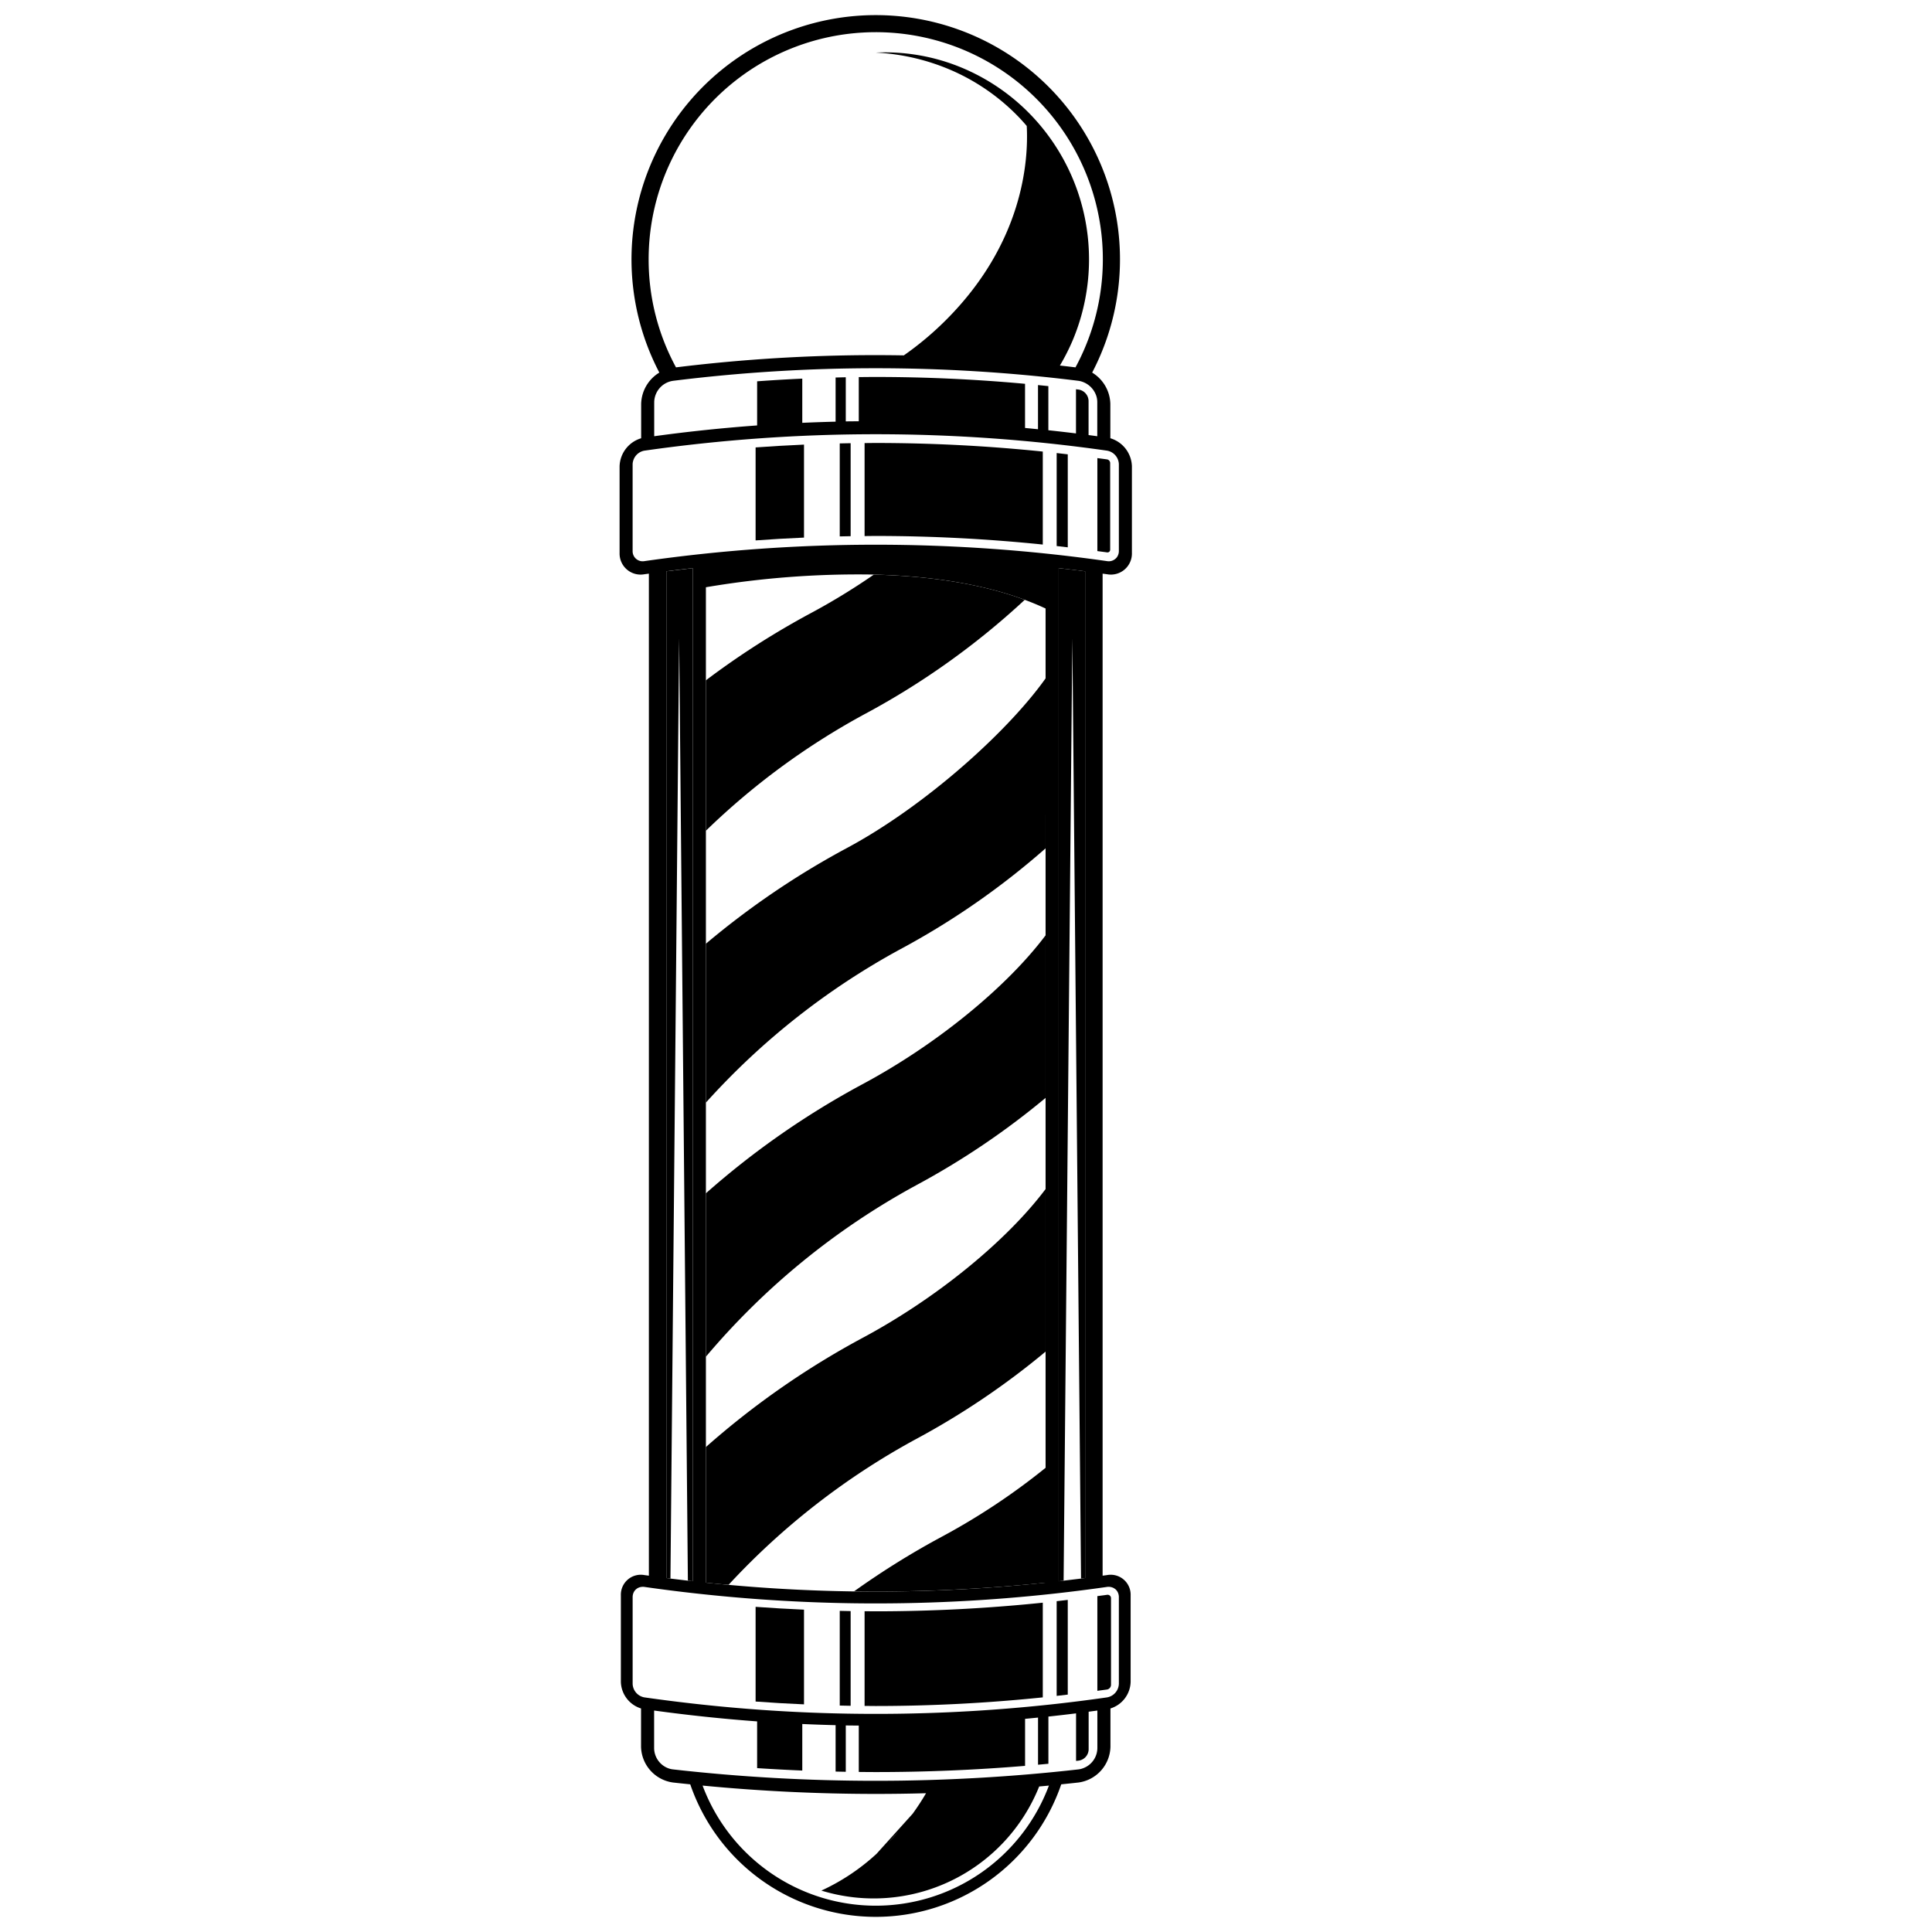 <svg id="Layer1" xmlns="http://www.w3.org/2000/svg" viewBox="0 0 400 400">
  <g>
    <path d="M186.456,196.497a160.24,160.24,0,0,0,30.021-20.858v-6.934l.693-24.884v-4.366c-7.678,11.357-25.529,27.404-41.886,36.15a170.155,170.155,0,0,0-29.135,19.784v32.896A151.193,151.193,0,0,1,186.456,196.497Z"/>
    <path d="M212.154,124.198c-.32-.119-.633-.248-.956-.362-9.444-3.335-20.191-4.622-30.282-4.867a135.644,135.644,0,0,1-12.965,7.933,168.151,168.151,0,0,0-21.8,13.949v31.143A149.023,149.023,0,0,1,179.122,147.793,159.126,159.126,0,0,0,212.154,124.198Z"/>
    <path d="M189.687,245.394a160.882,160.882,0,0,0,26.79-18.088V193.649c-8.107,10.792-22.671,22.675-37.962,30.853a171.086,171.086,0,0,0-32.366,22.56v33.83A151.548,151.548,0,0,1,189.687,245.394Z"/>
    <path d="M189.687,297.926a160.842,160.842,0,0,0,26.79-18.088V246.182c-8.106,10.791-22.671,22.675-37.963,30.852a171.11,171.11,0,0,0-32.365,22.56v28.082c.968.102,1.938.192,2.907.286.596.057,1.194.097,1.79.151A150.85,150.85,0,0,1,189.687,297.926Z"/>
    <path d="M181.379,329.52a344.896,344.896,0,0,0,35.165-1.844c.129-.014-.13.014,0,0V303.84a138.039,138.039,0,0,1-21.414,14.245,167.093,167.093,0,0,0-18.289,11.379c1.365.018,2.73.053,4.095.054C181.083,329.517,181.231,329.52,181.379,329.52Z"/>
  </g>
  <g>
    <path d="M142.418,327.258c.338.038.677.078,1.016.117V117.626q-2.737.307-5.47.658V326.714c.282.037.563.078.845.113l1.802-194.689Z"/>
    <path d="M223.818,326.827c.282-.036.563-.076.845-.113V118.284q-2.733-.354-5.47-.658V327.376c.339-.039.678-.079,1.016-.117l1.807-195.12Z"/>
    <path d="M229.193,118.889a4.354,4.354,0,0,0,5.156-4.407v-17.937a6.245,6.245,0,0,0-4.465-5.808V83.622a7.794,7.794,0,0,0-3.764-6.482,50.568,50.568,0,1,0-89.612,0,7.797,7.797,0,0,0-3.763,6.482v7.115a6.247,6.247,0,0,0-4.466,5.808v17.937a4.354,4.354,0,0,0,5.156,4.407c.302-.043.606-.079.909-.121V326.228c-.302-.042-.605-.079-.908-.122a4.128,4.128,0,0,0-4.892,4.18v17.937a5.932,5.932,0,0,0,4.178,5.496v7.919a7.646,7.646,0,0,0,6.587,7.407c1.2.136,2.399.257,3.6.382a40.596,40.596,0,0,0,76.809,0c1.201-.125,2.401-.246,3.601-.382a7.647,7.647,0,0,0,6.587-7.407v-7.919a5.932,5.932,0,0,0,4.179-5.496V330.286a4.128,4.128,0,0,0-4.892-4.18c-.302.043-.606.08-.909.122V118.767C228.588,118.809,228.891,118.846,229.193,118.889Zm-94.899-65.186a47.02,47.02,0,1,1,88.375,22.355c-1.075-.132-2.152-.256-3.228-.377a44.554,44.554,0,0,0,2.6-5.107,43.196,43.196,0,0,0-.003-33.741,43.153,43.153,0,0,0-9.712-14.143,42.593,42.593,0,0,0-14.379-9.146A41.271,41.271,0,0,0,181.313,10.888a44.96,44.96,0,0,1,16.133,3.868,43.381,43.381,0,0,1,13.404,9.411c.598.618,1.168,1.26,1.726,1.913.379,7.09-.679,24.134-16.712,40.167a64.892,64.892,0,0,1-8.735,7.329q-2.907-.049-5.816-.053A339.055,339.055,0,0,0,139.958,76.058,46.737,46.737,0,0,1,134.294,53.703Zm1.154,29.539a4.545,4.545,0,0,1,3.875-4.394,339.005,339.005,0,0,1,83.981,0,4.114,4.114,0,0,1,1.042.292,4.643,4.643,0,0,1,2.528,2.547,4.188,4.188,0,0,1,.305,1.555v7.075q-.902-.123-1.804-.241V83a2.431,2.431,0,0,0-2.071-2.343c-.177-.021-.354-.04-.532-.062v9.14q-2.857-.352-5.721-.658V79.942c-.714-.075-1.429-.146-2.145-.217v9.144c-.894-.089-1.787-.181-2.682-.262V79.464q-15.424-1.413-30.912-1.417c-1.171,0-2.342.016-3.512.027v9.144c-.897.01-1.794.011-2.691.028V78.11c-.702.013-1.404.032-2.106.05V87.302q-3.45.085-6.9.24V78.392q-4.676.211-9.348.554v9.136q-10.678.776-21.308,2.234ZM181.477,383.813a43.983,43.983,0,0,1-11.418,7.613,36.909,36.909,0,0,0,45.093-21.556c.672-.06,1.344-.12,2.015-.185a38.279,38.279,0,0,1-71.706,0q17.885,1.724,35.853,1.729,5.208,0,10.414-.146c-.887,1.52-1.82,2.932-2.776,4.254m-2.952,3.717c-.677.776-1.358,1.515-2.036,2.206M227.197,361.982a4.493,4.493,0,0,1-2.786,4.046,4.097,4.097,0,0,1-1.093.302q-2.616.295-5.237.555-5.051.5-10.112.858-3.059.22-6.122.387-4.914.27-9.832.413-2.722.077-5.443.118-2.629.035-5.259.036-5.258,0-10.517-.148-5.257-.148-10.51-.442-2.627-.151-5.251-.334-5.248-.368-10.49-.888-2.619-.259-5.236-.555a4.073,4.073,0,0,1-.782-.168,4.509,4.509,0,0,1-3.098-4.18q.001-3.917,0-7.834,10.633,1.46,21.325,2.248V366.071q4.674.307,9.35.502v-9.636q3.449.156,6.9.242v9.606c.702.014,1.404.032,2.106.045v-9.594c.897.016,1.794.018,2.691.027v9.599c1.17.012,2.341.025,3.512.025q15.472,0,30.917-1.285v-9.733c.895-.083,1.789-.174,2.684-.264v9.761c.716-.066,1.432-.129,2.147-.199v-9.772q2.864-.307,5.726-.662v9.843c.177-.02.354-.036.532-.057a2.393,2.393,0,0,0,2.073-2.318V354.39q.903-.119,1.805-.242Zm1.995-33.426a2.281,2.281,0,0,1,1.04.089,2.018,2.018,0,0,1,.627.333c.022.017.049.028.069.046a2.016,2.016,0,0,1,.527.707,2.265,2.265,0,0,1,.193.93v17.938a2.946,2.946,0,0,1-2.455,2.828q-5.955.855-11.93,1.495-5.974.639-11.963,1.067-8.984.642-17.986.8-2.999.054-6,.054-2.999,0-6-.054-8.822-.155-17.633-.777-6.477-.456-12.937-1.161-5.662-.619-11.308-1.423a2.946,2.946,0,0,1-2.455-2.828V330.662a2.318,2.318,0,0,1,.062-.528,2.023,2.023,0,0,1,1.806-1.583c.031-.004.06-.013.092-.016a2.43,2.43,0,0,1,.495.022q5.645.809,11.308,1.422,6.461.704,12.937,1.161,8.809.619,17.633.779,3.0.054,6.0.053,3.001,0,6-.053A337.378,337.378,0,0,0,229.192,328.556Zm-90.383-1.73c-.282-.036-.563-.076-.845-.113V118.284q2.732-.354,5.47-.658V327.376c-.339-.039-.677-.079-1.016-.117m3.731-19.714V121.583c.171-.03.368-.062.56-.095a188.358,188.358,0,0,1,33.398-2.545c10.323.195,21.395,1.47,31.09,4.893,1.813.64,3.578,1.352,5.28,2.15v42.719h0v52.751h0v26.375h0v26.375h0v53.47c-.13.014-.26.025-.39.039a337.254,337.254,0,0,1-34.775,1.805c-.147,0-.296-.003-.443-.003q-15.927-.022-31.814-1.556c-.969-.093-1.938-.183-2.907-.285Zm74.06,19.714c-.338.038-.677.078-1.016.117V117.626q2.737.307,5.47.658V326.714c-.282.037-.563.078-.845.113M181.313,112.776a339.062,339.062,0,0,0-47.879,3.398,2.08,2.08,0,0,1-2.456-2.109V96.128a2.645,2.645,0,0,1,.113-.719,2.953,2.953,0,0,1,2.343-2.108,338.986,338.986,0,0,1,95.759,0,2.944,2.944,0,0,1,2.456,2.827v17.937a2.168,2.168,0,0,1-.419,1.317,2.113,2.113,0,0,1-2.036.792A339.061,339.061,0,0,0,181.313,112.776Z"/>
    <path d="M218.772,113.051q1.149.129,2.298.266V94.065q-1.149-.135-2.298-.266Z"/>
    <path d="M229.848,113.799v-17.937a.781.781,0,0,0-.655-.751c-.664-.095-1.33-.176-1.996-.267v19.253c.666.09,1.332.172,1.996.267A.556.556,0,0,0,229.848,113.799Z"/>
    <path d="M179.003,91.734V110.986c.77-.004,1.54-.021,2.31-.021a339.051,339.051,0,0,1,34.585,1.778q.001-9.625,0-19.252A338.92,338.92,0,0,0,181.313,91.713C180.543,91.713,179.773,91.728,179.003,91.734Z"/>
    <path d="M156.44,111.885q5.007-.367,10.022-.581V92.052q-5.015.22-10.022.581Z"/>
    <path d="M173.86,111.057c.752-.016,1.505-.033,2.257-.045V91.759c-.752.011-1.505.029-2.257.045Z"/>
    <path d="M230.022,348.842v-17.938a.703.703,0,0,0-.83-.713c-.665.095-1.331.177-1.997.268v19.605c.665-.091,1.332-.173,1.997-.268A.997.997,0,0,0,230.022,348.842Z"/>
    <path d="M221.069,331.242q-1.149.136-2.298.267V351.114c.767-.085,1.532-.176,2.298-.267Z"/>
    <path d="M179.003,333.584v19.606c.77.005,1.54.021,2.31.021a337.511,337.511,0,0,0,34.585-1.787V331.818a336.989,336.989,0,0,1-34.585,1.787C180.543,333.605,179.773,333.59,179.003,333.584Z"/>
    <path d="M156.44,352.285q5.007.371,10.022.584V333.264q-5.015-.22-10.022-.584Z"/>
    <path d="M173.86,353.118c.752.016,1.505.034,2.257.046V333.559q-1.128-.018-2.257-.046Z"/>
  </g>
</svg>
